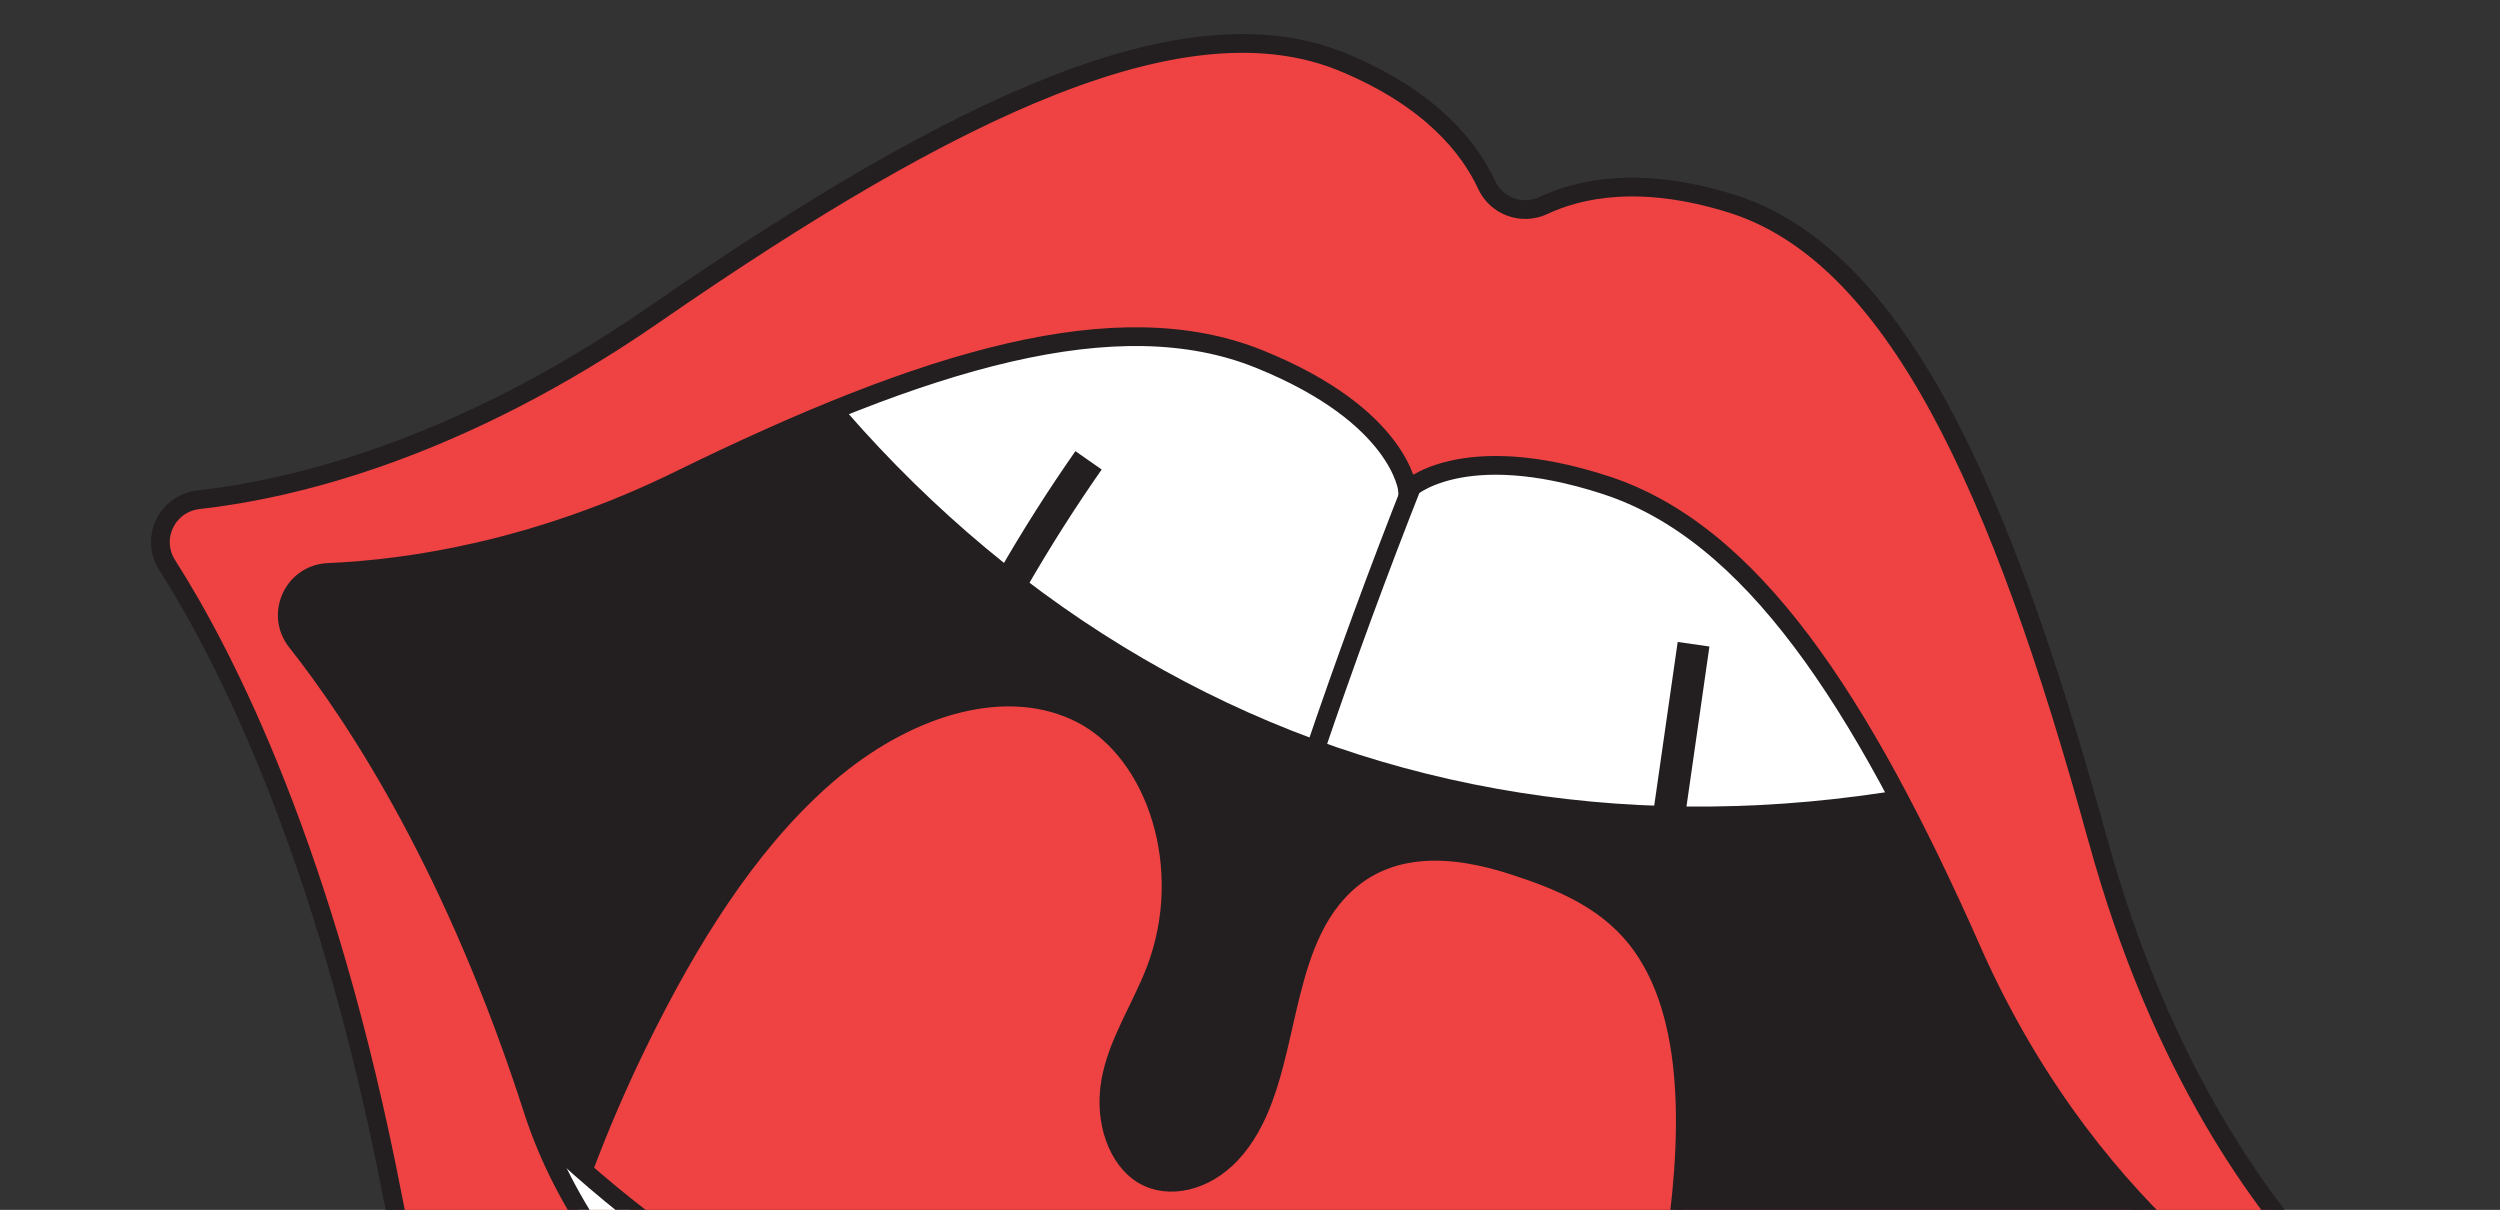 <svg viewBox="0 0 399.98 193.57" xmlns:xlink="http://www.w3.org/1999/xlink" xmlns="http://www.w3.org/2000/svg" data-name="Layer 2" id="Layer_2">
  <rect x="0" y="0" width="399.98" height="193.57" fill="#333333" stroke="none"/>
  <defs>
    <style>
      .cls-1, .cls-2 {
        fill: none;
      }

      .cls-3 {
        fill: #fff;
      }

      .cls-3, .cls-2, .cls-4, .cls-5, .cls-6, .cls-7 {
        stroke: #231f20;
      }

      .cls-3, .cls-2, .cls-4, .cls-6, .cls-7 {
        stroke-miterlimit: 10;
      }

      .cls-3, .cls-2, .cls-5, .cls-6, .cls-7 {
        stroke-width: 3px;
      }

      .cls-8, .cls-7 {
        fill: #231f20;
      }

      .cls-9 {
        clip-path: url(#clippath-1);
      }

      .cls-10, .cls-6 {
        fill: #ef7e4a;
      }

      .cls-4 {
        stroke-width: 2px;
      }

      .cls-4, .cls-5 {
        fill: #ef4343;
      }

      .cls-5 {
        stroke-linecap: round;
        stroke-linejoin: round;
      }

      .cls-11 {
        clip-path: url(#clippath);
      }
    </style>
    <clipPath id="clippath">
      <rect height="193.57" width="399.98" class="cls-1"></rect>
    </clipPath>
    <clipPath id="clippath-1">
      <path d="M315.5,152.08c-17.86-40.34-35.37-66.9-58.59-74.46-23.22-7.56-31.7.79-31.7.79,0,0-1.12-11.85-23.77-20.98-22.65-9.13-53.13-.05-92.75,19.38-22.77,11.16-43.06,14.21-56.19,14.78-5.56.24-8.51,6.68-5.06,11.05,10.06,12.75,25.52,36.69,37.81,74.87,20.12,62.54,127.86,101.75,183.47,66.78,33.97-21.36,61.2-29.76,77.11-33.06,5.44-1.13,7.32-7.95,3.22-11.7-9.7-8.88-23.29-24.25-33.56-47.45Z" class="cls-7"></path>
    </clipPath>
  </defs>
  <g data-name="Layer 1" id="Layer_1-2">
    <g class="cls-11">
      <g>
        <path d="M335.62,134.35c-15.62-56.92-32.6-93.66-58.64-101.79-14.41-4.5-24.19-2.43-30.05.32-3.43,1.61-7.49.13-9.08-3.3-2.72-5.88-8.88-13.75-22.81-19.56-25.18-10.51-61.8,6.72-110.35,40.28-31.62,21.86-58.21,28.01-72.9,29.65-5.06.56-7.78,6.18-5.04,10.47,9.31,14.59,25.49,46.17,36.14,101.44,18.99,98.63,135.84,141.16,213.78,77.81,43.68-35.5,76.37-49.28,92.88-54.48,4.85-1.53,6.38-7.58,2.87-11.27-10.21-10.7-26.61-32.5-36.79-69.57Z" class="cls-5"></path>
        <g>
          <path d="M315.5,152.08c-17.86-40.34-35.37-66.9-58.59-74.46-23.22-7.56-31.7.79-31.7.79,0,0-1.12-11.85-23.77-20.98-22.65-9.13-53.13-.05-92.75,19.38-22.77,11.16-43.06,14.21-56.19,14.78-5.56.24-8.51,6.68-5.06,11.05,10.06,12.75,25.52,36.69,37.81,74.87,20.12,62.54,127.86,101.75,183.47,66.78,33.97-21.36,61.2-29.76,77.11-33.06,5.44-1.13,7.32-7.95,3.22-11.7-9.7-8.88-23.29-24.25-33.56-47.45Z" class="cls-8"></path>
          <g class="cls-9">
            <path d="M82.82,239.89c.7-25.92,9.39-52.63,21.52-76.49,7.8-15.34,17.36-30.11,29.56-40.13,12.21-10.01,27.44-14.57,39-8.55,11.56,6.02,17.7,24.16,11.52,40.33-2.32,6.06-6.14,11.64-7.23,17.96-1.11,6.46,1.16,12.83,5.47,15.39,4.31,2.55,10.4,1.12,14.68-3.46,9.6-10.28,7.16-29.49,16.07-40.72,7.67-9.67,19.31-8.28,28.45-5.33,7.21,2.33,14.49,5.24,19.53,11.53,9.49,11.87,8.71,32.46,5.8,50.98-3.33,21.24-8.94,42.8-18.93,62.03-9.99,19.23-24.76,35.99-41.6,43.39" class="cls-4"></path>
            <path d="M271.7,250.34c-34.94-3.64-69.66-8.94-102.44-20.23-32.79-11.28-63.71-28.72-88.67-55.06,9.43,47.21,35.94,84.84,73.12,98.84,37.18,14,80.13,5.85,117.99-23.55Z" class="cls-3"></path>
            <path d="M116.96,43.97c24.33,36.93,57.91,63.77,96.35,76.98,38.44,13.21,81.64,12.77,123.93-1.26-1.63-13.2-9.87-21.82-16.65-31.21-22.22-30.78-51.94-53.25-86.14-62.06-34.2-8.81-82.13-3.03-117.49,17.55Z" class="cls-3"></path>
            <path d="M226.33,76.69c-5.76,14.55-11.16,29.25-16.18,44.07" class="cls-6"></path>
            <g>
              <path d="M174.17,73.66c-4.28,6.13-8.33,12.5-12.11,19.07" class="cls-10"></path>
              <path d="M164.28,94l-4.45-2.56c3.8-6.61,7.91-13.09,12.23-19.26l4.2,2.94c-4.23,6.05-8.26,12.4-11.99,18.87Z" class="cls-8"></path>
            </g>
            <g>
              <path d="M270.95,103.07l-3.97,27.73" class="cls-10"></path>
              <rect transform="translate(115.04 366.58) rotate(-81.84)" height="5.13" width="28.01" y="114.37" x="254.96" class="cls-8"></rect>
            </g>
          </g>
          <path d="M315.5,152.08c-17.86-40.34-35.37-66.9-58.59-74.46-23.22-7.56-31.7.79-31.7.79,0,0-1.12-11.85-23.77-20.98-22.65-9.13-53.13-.05-92.75,19.38-22.77,11.16-43.06,14.21-56.19,14.78-5.56.24-8.51,6.68-5.06,11.05,10.06,12.75,25.52,36.69,37.81,74.87,20.12,62.54,127.86,101.75,183.47,66.78,33.97-21.36,61.2-29.76,77.11-33.06,5.44-1.13,7.32-7.95,3.22-11.7-9.7-8.88-23.29-24.25-33.56-47.45Z" class="cls-2"></path>
        </g>
      </g>
    </g>
  </g>
</svg>